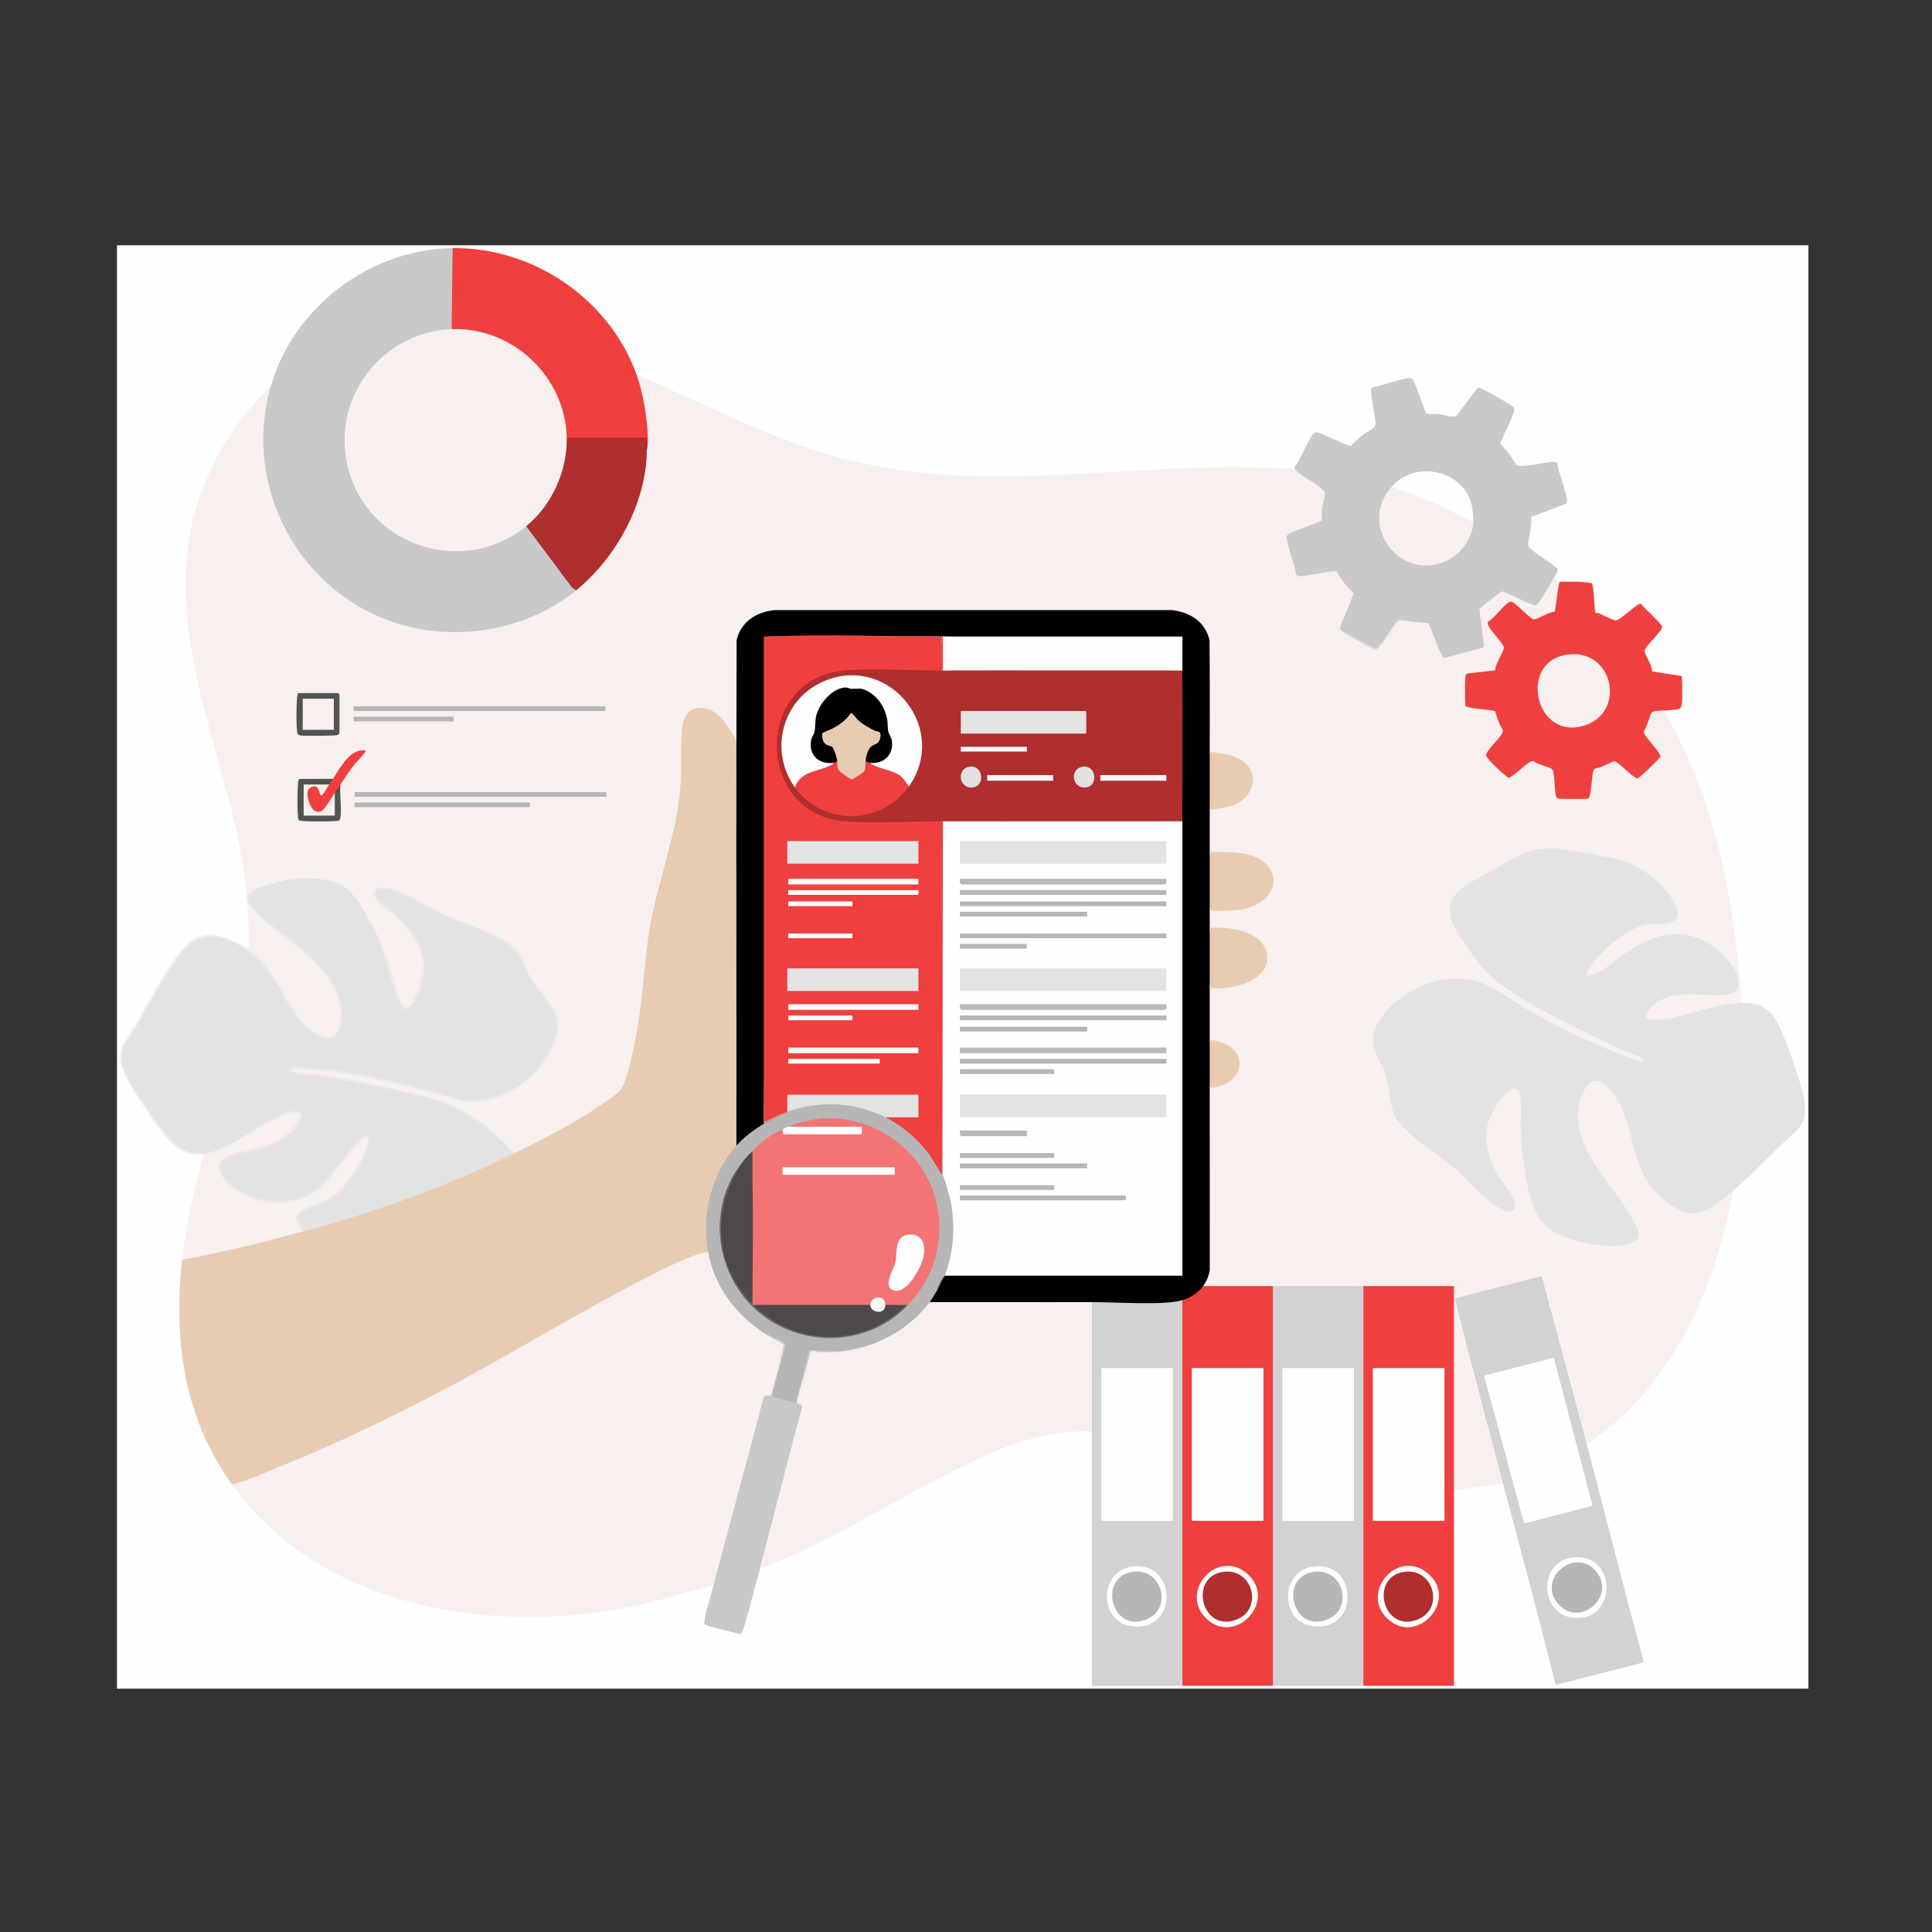 <?xml version="1.0" encoding="UTF-8"?>
<svg id="Layer_2_xA0_Image" xmlns="http://www.w3.org/2000/svg" version="1.1" viewBox="0 0 1117.09 1117.09">
  <rect x="0" y="0" width="1117.09" height="1117.09" fill="#333333" stroke="none"/>
  <!-- Generator: Adobe Illustrator 29.0.0, SVG Export Plug-In . SVG Version: 2.1.0 Build 186)  -->
  <defs>
    <style>
      .st0 {
        fill: #cb8c8c;
      }

      .st1 {
        fill: #b8b8b8;
      }

      .st2 {
        fill: #eeeae9;
      }

      .st3 {
        fill: #bababa;
      }

      .st4 {
        fill: #c9c9c9;
      }

      .st5 {
        fill: #fef9f9;
      }

      .st6 {
        fill: #f0f0f0;
      }

      .st7 {
        fill: #fbf8f8;
      }

      .st8 {
        fill: #535353;
      }

      .st9 {
        fill: #d0cecd;
      }

      .st10 {
        fill: #ef4040;
      }

      .st11 {
        fill: #af2e2e;
      }

      .st12 {
        fill: #e3e3e3;
      }

      .st13 {
        fill: #3b3b3b;
      }

      .st14 {
        fill: #f7f0ee;
      }

      .st15 {
        fill: #e0dddc;
      }

      .st16 {
        fill: #6a6666;
      }

      .st17 {
        fill: #edeae8;
      }

      .st18 {
        fill: #fefdfd;
      }

      .st19 {
        fill: #eee;
      }

      .st20 {
        fill: #f37474;
      }

      .st21 {
        fill: #e7ccb3;
      }

      .st22 {
        fill: #ede9e8;
      }

      .st23 {
        fill: #e3e2e2;
      }

      .st24 {
        fill: #b9b9b9;
      }

      .st25 {
        fill: #f6efed;
      }

      .st26 {
        fill: #b6b6b6;
      }

      .st27 {
        fill: #ef4b4b;
      }

      .st28 {
        fill: #fefefe;
      }

      .st29 {
        fill: #ef3f3f;
      }

      .st30 {
        fill: #d2d2d2;
      }

      .st31 {
        fill: #4e4848;
      }

      .st32 {
        fill: #fbf7f7;
      }

      .st33 {
        fill: #fdfdfd;
      }

      .st34 {
        fill: #fef8f8;
      }
    </style>
  </defs>
  <rect class="st28" x="67.64" y="141.82" width="978" height="834.55"/>
  <path class="st14" d="M368.01,216.5c41.47,17.9,82.15,40,126.47,50.43,77.9,18.33,157.8.76,236.88,3.53,5.28.19,10.54.39,15.82.59.84.07.92-.65,1.35-1.13,4.87,3.91,10.06,7.64,15.57,11.19,1.61,1.02,2.6,2.32,2.97,3.91-1.01,5.57-1.62,11.13-2.16,16.69-6.75,2.73-13.36,5.58-19.82,8.56,1.43,7.33,3.32,14.56,5.65,21.69,7.42-1.05,14.86-1.89,22.32-2.51,3.23,4.55,6.74,9.16,10.52,13.44-2.33,7.25-5.11,14.36-8.33,21.34,6.39,4.25,13.27,8.26,20.39,11.13,3.79-3.5,7-7.7,9.63-12.61,1.68-3.25,3.84-4.57,6.5-3.97,3.81-.81,10.61-.5,14.4.68,3.06,6.61,6.12,13.22,9.2,19.82l21.35-5.81c-.72-7.22-1.5-14.5-2.34-21.83.31-.87,13.04-10.62,14.01-10.71,6.47,2.67,12.93,5.35,19.36,8.04,3.73-4.99,7.06-10.25,9.98-15.79l1.26-.03c.09,2.13.7,2.73,2.45,2.73h17.99c.23,0,1.37.82,1.6,1.13,1.23,1.65,1.54,12.57,1.91,15.54.13,1.07,0,1.33,1.12,1.86,0,1.92-2.27,1.29-2.77-.37-.38-5.34-.94-10.65-1.7-15.93-5.63-.61-11.39-.84-17.01-.46-.72,5.74-1.76,11.35-3.11,16.84-.43.41-10.36,4.29-10.97,4.41-2.41.49-3.06.03-4.93-1.59-3.21-3.3-6.61-6.06-10.2-8.28-4,3.67-8,7.36-12.01,11.08l.36,1.35c3.26,4.12,6.24,8.38,8.92,12.78-1.73,4.86-3.66,9.6-5.79,14.21-5.26.85-10.57,1.52-15.92,2.01-1.22.34-.65,14.77-.54,17.08,5.64.89,11.26,1.88,16.85,2.99l3.04,8.14c1.83,2.2,2.15,4.34.97,6.42-3.25,3.69-6.21,7.54-8.89,11.55-.09,1.02,10.96,11.8,12.15,11.89,4.21-3.45,8.58-6.62,13.11-9.51,4.4,1.33,8.68,3.07,12.85,5.24,1.13,5.33,1.97,10.74,2.52,16.22.59.6,16.04.63,16.78.24.93-5.45,1.92-10.87,2.98-16.26,4.03-2.06,8.72-4.01,13.13-5.36,4.32,3.04,8.5,6.3,12.56,9.77.98-.11,12.44-10.73,12.66-11.57-2.74-3.98-5.66-7.84-8.76-11.59-.66-.94-1.13-1.8-1.01-2.98.06-.65,4.93-11.5,5.47-11.87,1.4-.97,8.44-1.44,10.4-1.31l.86,1.02-3.81.81c29.59,50.51,40.49,109.36,44.77,167.27.11.46.39.68.82.82,1.63.53,5.22.17,7.82.91,1.36.38,3.58,1.17,4.38,2.44l-1.64.4c-8.4-3.66-17.75-1.95-26.41-.09l-20.28,5.44c-4.7,2.27-28.48,5.1-19.02-5.57,6.9-7.78,16.48-9.57,26.45-9.13,23.02,2.59,34.35-.92,16.13-21.25-23.13-20.62-44.28-10.02-65.29,7.31-3.81,2.57-17.23,10.29-12.45.36,2.78-5.77,11.35-13.84,16.4-17.67,10.14-7.68,17.45-9.95,29.65-10,6.94-.69,6.3-5.47,3.43-10.36-7.01-11.96-18.95-21.01-32.39-24.4-10.1-2.54-22.21-4.85-32.56-5.85-12.05-1.17-18.43.9-28.79,6.46-7.1,3.81-15.34,8.37-22.14,12.56-7.4,4.56-12.24,8.41-11.57,17.86.42,5.95,14.55,26.29,19.42,30.94,12.8,12.21,26.32,19.99,41.97,28.03,16.15,8.3,32.6,16.26,49.45,23.3.96,1.48,1.38,3.02-.54,3.87-4.02,1.77-62.52-26.38-69.01-31.48-18.69-13.28-34.82-22.17-57.82-12.61-13.21,5.49-34.12,21.52-26.33,37.65,4.88,8.86,7.37,18.17,8.55,28.35.86,8.87,6.79,14.45,13.21,19.9,15.45,10.7,28.78,22.52,42.02,35.69,5.47,5.59,20.62,12.84,12.21-1.4-11.78-15.82-20.57-32.83-8.84-51.8,4.81-7.77,14.98-18.81,16.55-2.75,0,15.17.25,30.65,3.33,45.97,4.49,22.3,10.55,30.43,33.36,35.12,6.57,1.35,33.92,5.52,28.35-7.68-6.12-10.97-13.15-21.5-21.1-31.6-10.24-14.23-19.06-34.55-7.9-50.69,10.52-15.22,26.06,16.49,26.5,24.67,4.06,20.25,13.83,47.08,38.09,47.9,7.28-1.93,13.74-5.85,19.38-11.76l1.64.04c-8.82,49.32-29.97,101.21-68.68,134.37-5.09,4.36-10.69,7.97-15.82,12.26-9.77-31.77-18.73-63.78-26.86-96.04l-48.18,12.37c8.56,33.04,17.05,66.09,25.47,99.16l1.06,6.85-28.35,4.36c-1.19-39.26-1.43-78.54-.7-117.8-17.2.79-34.44,1.05-51.63-.48-17.44,1.33-34.9,1.35-52.33,0l-.5,1.09h-39.18l-.65-1.09-.41-1.33c1.6-2.48,2.82-5.31,3.16-8.23-.43-34.98-.07-69.95,1.06-104.91l1.26-1.24c19.51-2.4,20.03-23.19.06-25.34l-1.31-1.22c-1.07-9.98-1.07-20,0-29.98,2.42-.97,5.19-1.35,8.3-1.17,39.01-4.64,25.66-36.27-7.37-32.69l-.93-1.02c-1.07-3.25-1.07-6.56,0-9.81l1.54-1.07c11.26,1.14,34.29-1.52,34.25-16.52-.05-15.24-23.59-15.78-34.49-15.55l-1.3-1.2c-1.36-7.99-1.35-15.99,0-23.98l1.02-1.26c9.67-.57,22.9-4.7,22.81-16.35s-14.01-13.71-23.03-14.91l-.81-1.27c-.6-3.56-.97-7.14-1.09-10.74.08-18.06.07-36.13-.27-54.17-.15-7.83-13.36-16.05-20.78-15.79h-229.4c-9.73.9-18.66,6.48-20.93,16.41l-.11,58.18-1.09.66-1.36-.33c-5.88-17.53-29.07-29.53-29.36-2.59-.03,19.58-.26,39.1-5.54,58.2-9.05,31.31-15.77,62.45-17.74,95.14-1.83,14.4-4.3,31.24-9.04,44.72-1.82,5.18-2.87,7.12-7.17,10.39-15.54,11.82-34.76,22.03-52.59,30.72-.62.3-1.32.45-2.03.6s-1.46.22-2.2.28c-.92.43-1.42.24-2.16-.38-3.45-2.85-8.09-7.44-11.28-10.71-.18-.18-.2-.52-.18-.9l-1.25-2.63c-4.34-3.54-8.91-6.76-13.73-9.66-3.04-2.84-.26-3.51,2.55-3.25l6.68-1.41c2.08.31,3.89-.13,5.43-1.33,2.2.57,3.81.28,4.83-.89,17.01-3.79,33.33-25.53,34.98-42.72.41-4.32-1.06-6.69-3.46-10.28-8.48-9.13-14.83-19.31-19.05-30.54-2.79-2.87-5.55-5.72-8.27-8.55-5.47-2.25-10.89-4.8-16.25-7.64-10.93-3.43-21.31-7.93-31.12-13.48l-2.24-.08c-.73.55-1,.28-.55-.55-.35-.28-.52-.65-.67-1.06-1.03-2.82-30.49-16.36-28.35-1.71,2.21,2.64,4.36,5.27,6.46,7.88,2.95,1.09,5.65,2.56,6.81,5.66l9.68,10.39c6.69,8.83,6.29,17.64,3.34,27.69v2.93c.48.18.48.36,0,.55l-1.76,1.72c-2.92,8.05-8.22,7.1-7.7-1.42l-1.67-3.86c-3.77-14.58-9.13-28.68-15.73-42.25l-2.59-2.08c-9.36-24.02-38.45-22.05-58.66-15.41-1.92,2.09-4.13,3.05-6.65,2.9-1.74,1.68-3.04,2.01-3.91,1-6.67-65.03-42.3-130.2-33.72-196.98,4.6-35.85,21.74-68.88,47.9-93.56l.36,2.84c-24.45,97.02,81.18,174.35,166.54,120.61,3.06-2.53,6.3-4.44,9.73-5.7l1.1-2.33c22.06-19.22,37.25-47.08,38.65-76.55l1.14-2.34.32-6.91-.79-.37c-.52-11.53-2.41-23.16-5.94-34.2l.42-2.13Z"/>
  <path class="st21" d="M425.8,429.08c1.61,77.73,1.85,155.57,0,233.3l-.6,2.39c-12.83,15.83-18.04,36.79-15.05,56.86l-.71,2.35c-.69,1.08-1.89,1.64-3.61,1.7-22.44,8.75-44.56,19.66-66.36,32.72-64.22,37.27-130.94,73.93-199.47,99.47-2.81,1.53-4.94,1.42-6.4-.34-27.41-38.46-33.35-82.88-28.35-129.19,2.11-.93,4.26-1.81,6.52-2.32,18.9-4.23,37.58-8.67,56.39-13.28,2.25-.55,4.57-.67,6.87-.76-.07-1.15.39-.73,1.09,0,1.8-1.05,3.63-2.1,5.63-2.72,38.09-9.85,74.05-25.05,109.93-40.82,1.91-.84,3.96-1.3,6.01-1.7.2-.32.56-.5,1.09-.55,17.5-8.65,34.27-17.18,50.33-28.45,2.48-1.74,6.82-4.47,8.82-6.45,4.87-4.81,9.12-28.32,10.47-35.87,3.11-17.5,3.95-34.63,6.24-52.09,3.81-29.1,15.44-55.67,18.46-85.11,1.22-11.87.27-23.37,1.07-34.91.34-4.96,1.78-11.85,7.26-13.45,12.14-3.55,20.19,10.02,24.38,19.2Z"/>
  <path class="st14" d="M409.45,723.98l1.52,2c3.78,17.29,14.51,32.03,28.87,42.16l1.22,2.17c4.19,2.26,8.34,4.56,12.45,6.89.47.66-2.9,13.39-3.73,14.92-.96,4.81-2.15,9.67-3.59,14.57.58,1.4-.45,1.81-3.09,1.23l-.86,1.3c-8.27,31.87-16.85,63.66-25.43,95.45-.61,2.27-1.38,4.5-2.15,6.73s-1.62,4.44-2.49,6.64c.24-1.68-.61-1.08-1.67-.85-15.5,3.41-30.63,9.04-46.75,12.13-82.49,15.81-179.02-.03-230.16-71.78.94.68,1.66.58,2.72.3,6.76-1.76,16.14-6.05,22.89-8.76,34.72-13.9,68.25-30.05,101.23-47.59,37.21-19.8,73.43-42.22,110.83-61.43,8.4-4.31,17.44-9.06,26.2-12.51,3.77-1.48,7.93-3.34,11.98-3.56Z"/>
  <path class="st12" d="M1002.02,688.55c-11.89,10.1-20.68,18.77-36.49,7.87-22.83-15.74-18.64-37.81-29.38-58.93-4.97-9.78-14.82-20.1-21.28-4.73-10.69,25.42,15.02,49.22,27.08,68.71,6.09,9.84,10.3,17.47-5.6,18.72-12.75,1-35.02-2.95-43.92-12.82-10.1-11.21-12.32-39.66-13.09-54.5-.42-8.12,3.19-34.91-10.88-18.01-12.32,14.78-11.32,28.78-2.27,44.79,2.24,3.97,9.16,12.26,9.77,15.84.46,2.71.49,5.02-2.85,5.06-9.14.12-25.71-19.65-32.99-25.91-9.47-8.15-31.05-20.28-34.63-31.88-2.26-7.31-2.3-15.5-4.92-22.88-3.13-8.81-10.06-16.06-5.19-25.93,8.41-17.04,30.5-29.31,49.35-28.04,16.51,1.11,24.59,9.75,38.06,17.54,17.71,10.26,37.19,19.9,56.39,27.01,1.53.57,10.38,4.05,11.04,3.4l-.5-1.95c-12.98-5.53-26.01-11.07-38.58-17.57-18.18-9.41-42.9-21.2-55.76-36.91-4.12-5.03-16.1-22.11-16.87-27.83-1.95-14.56,11.74-19.08,21.58-24.66,17.17-9.75,24-16.76,45.56-13.58,9.27,1.37,22.6,3.74,31.6,6.02,11.26,2.85,25.24,14.06,30.7,24.36,8.34,15.73-9.4,10.87-18.71,13.47-7.8,2.18-18.31,10.56-23.83,16.51-1.4,1.51-9.49,11-7.89,12.54,8.62-.92,15.39-8.58,22.4-13.3,17.92-12.08,35.86-16.18,53.93-1.15,6.44,5.36,20.04,23.35,4.02,25.29-14.11,1.71-31.33-4.76-43.55,7.7-7.83,7.98,3.76,7.21,9.12,6.39,16.34-2.5,41.25-14.66,56.57-6.39,1.66.9,3.9,2.93,5.13,4.41,5.11,6.14,14.81,34.87,16.94,43.56,4.67,19.06-.55,20.06-12.55,31.6-9.16,8.81-17.85,17.98-27.52,26.18Z"/>
  <path class="st14" d="M631.32,752.87l1.09.38v73.63l-1.09.67c-22.7-.66-43.82,5.9-64.15,15.17-42.84,19.53-82.55,47.05-126.86,63.93-1.96,1.6-1.33,6.09-3.06,8.12.29-2.18.6-4.35.98-6.51s.78-4.3,1.32-6.42c7.53-29.53,15.31-59.08,23.25-88.44-2.53-.96-3.28-1.84-2.25-2.65,2.33-9.83,5.1-20.02,7.94-29.61,10.74.62,21.35.71,32-2.66l1.99-1.81c12.78-4.4,24.14-12.05,32.69-22.55l2.39-1.25c31.2-1.76,62.56-1.62,93.77,0Z"/>
  <path class="st4" d="M261.71,143.45l1.09.39c-.18,15.28-.36,30.56-.53,45.84l-1.1.65-1.92,1.2c-39.23,2.87-66.48,40.1-57.04,78.46,10.85,44.1,63.98,62.02,99.73,34.69l2.3-.42,1.1-.35,26.36,35.27c1.28.44,1.76,1.16,1.43,2.15-27.8,22.59-66.97,29.72-101.27,19.77-58.24-16.91-91.98-79.04-75.36-137.51,13.08-46.02,57.4-79.47,105.21-80.13Z"/>
  <path class="st4" d="M748.53,269.92c2.76-3.06,5.76-10.63,8.08-14.54,1.27-2.13,2.44-5.94,5.42-5.28s17.57,7.98,18.86,7.74c2.45-2.29,4.84-4.6,7.49-6.68,1.81-1.42,7.03-3.64,7.02-5.96-.1-3.41-3.46-18.54-2.45-20.53.18-.35.52-.6.86-.79,4.63-.34,18.91-6.3,22.51-5.12,1.46.48,6.92,17.43,8.13,19.94,1.01,1.15,5.9.52,7.7.75,2.66.34,8.32,2.42,10.17.76l11.67-15.59,1.15-.52c2.79.98,19.88,10.3,20.34,11.85.91,3.06-7.07,16.63-8.01,20.52,1.54,1.96,3.55,3.88,5.05,5.84.85,1.12,4.11,6.43,4.68,6.77,2.32,1.39,16.12-1.77,19.88-1.93,1.22-.05,3-.34,3.46.95.2,4.24,6.2,19.11,5.48,22.14-.16.66-.82,1.08-1.42,1.33l-19.14,7.29c-.16,2.93-.32,5.94-.69,8.85-.33,2.58-2.2,7.01-.5,8.81,3.86,4.06,11.58,7.91,15.87,11.94,1.33,1.6-.31,3.16-1.13,4.67-1.25,2.34-9.36,16.44-10.75,16.82-.72.2-1.14.03-1.79-.16-2.78-.79-17.05-8.07-18.18-7.85l-12.95,9.98,2.73,21.32-.43,1.09-22.59,6.14c-2.26-.55-7.27-17.44-9.32-20.14-4.68-.55-9.3-.84-13.95-1.58-2.6-.71-4.72.55-6.38,3.8-2.69,5.05-5.98,9.32-9.89,12.81-7.04-3.02-13.89-6.88-20.26-11.16-.21-.43-.52-.81-.48-1.34l7.93-19.66c-3.61-3.9-7.36-7.87-9.71-12.71-1.72-1.09-17.46,2.62-20.94,2.66-1.33.02-2.38-.12-2.83-1.52-.88-5.98-3.45-11.82-4.67-17.67-.47-2.25-1.53-4.09.88-5.48,2.56-1.49,18.22-6.61,18.84-7.6.32-2.04-.1-4.13.1-6.18.22-2.35,1.78-8.2,1.63-9.81-.1-.99-.76-1.32-1.37-1.91-3.94-3.79-11.3-7.1-15.12-10.89-.69-.69-.83-1.27-.95-2.2Z"/>
  <path class="st10" d="M966.04,410.55c-2.27.29-9.63.12-10.9,1.37s-2.91,9.08-4.84,11.03c-.31,2.22,9.42,11.29,9.77,14.56-1.2,1.86-12.38,12.66-13.38,12.66-3.08-.94-10.95-9.74-13.18-10.06-.46-.07-6.58,2.9-7.83,3.41-2.21.9-3.94.04-4.65,2.98-.6,2.49-1.06,14.64-2.76,15.23-.97.33-14.63.32-16.31.09-1.48-.2-2.05-.43-2.4-1.97-.72-3.19-.64-13.01-1.96-14.94-.92-1.35-8.87-2.85-10.61-4.7-.76-.37-1.32-.13-2.02.17-2.72,1.17-10.75,9.46-12.98,9.4-2.21-1.81-12.38-10.82-12.71-12.92-.39-2.46,7.68-9.71,9.1-12.49s-.2-3.01-1.11-5.27c-1.05-2.58-2.07-5.18-2.75-7.88-5.57-1.47-11.65-.92-17.08-2.82-.52-.74-.45-17.03.03-18.02.22-.45.71-.84,1.2-.98l15.9-1.82c-.34-3.26,5.19-11.09,4.98-13.25s-7.72-9.5-8.85-12.45c-.34-.9-.76-1.61-.17-2.57,3.29-1.43,9.94-10.94,12.67-11.36.91-.14,1.62.23,2.3.76,2.32,1.61,9.2,8.87,11.32,9.43,1.25.33,9.63-4.63,12.03-4.41,1-2.25,1.91-17.04,3.21-17.34,6.1.04,12.19-.24,18.21.8,1.28.9,1.5,14.42,2.12,16.87.19.76,1.25.18,1.65.34,2.28.88,8.77,4.59,10.5,4.28,2.85-.52,12.23-10.04,14.22-9.65,1.76,2.57,11.99,11.35,12.28,13.4.34,2.36-10.38,11.75-10.17,13.96.25,2.65,4.7,8.33,4.28,11.77l17.17,2.73c.44.61.4,13.26.26,15.05-.41,4.99-2.04,4.04-6.56,4.61Z"/>
  <path class="st30" d="M788.33,743.61l1.09.52v229.92l-1.09.68c-17.44.02-34.9,0-52.33,0l-1.09-.52v-229.92l1.09-.68c17.44,0,34.9-.02,52.33,0Z"/>
  <path class="st29" d="M788.33,743.61c17.44.02,34.9-.01,52.34,0-.02,39.42.01,78.87,0,118.29-.02,37.6,0,75.23,0,112.84-17.44,0-34.9-.02-52.34,0v-231.12Z"/>
  <path class="st30" d="M917.53,835.18c10.97,41.54,21.33,83.25,32.61,124.7l-.44,1.49-50.16,12.81c-9.77-38.99-20.3-77.79-30.53-116.65-9.36-35.57-18.99-71.11-27.79-106.82l50.16-12.88c8.69,32.45,17.57,64.88,26.15,97.35Z"/>
  <path class="st29" d="M735.99,743.61v231.12c-17.44,0-34.9.02-52.33,0l-1.09-.52v-221.74l1.09-.68.57-1.32c3.84-1.35,7.36-3.66,9.99-6.78l1.43-.08h40.34Z"/>
  <path class="st30" d="M683.66,751.78v222.95c-17.44-.02-34.9.01-52.34,0,0-49.05,0-98.13,0-147.18v-74.68l1.14-1.09c16.77,1.14,33.42.87,49.97-.81l1.22.81Z"/>
  <path class="st29" d="M368.01,216.5c3.68,10.22,6.07,24.28,6.56,35.14.12,2.56.33,6.08-.57,8.47-.98-1.89-1.32-3.9-1.02-6h-44.65s-.66-1.09-.66-1.09l-1.16-1.87c-1.7-32.98-30.35-60.07-63.41-59.77l-1.94-1.04.55-46.88c46.42-.64,90.57,29.31,106.3,73.04Z"/>
  <path class="st4" d="M500.49,778.49c-9.91,3.15-16.56,3.62-27.01,3.29-1.74-.05-4.05-1.5-5.07.34-.25,3.69-8.39,27.88-7.5,29.09.51.7,3.1.64,2.93,2.32-9.2,33.65-17.56,67.54-26.59,101.23-1,3.72-7.2,28.54-8.4,29.49-.35.27-.69.49-1.15.49-2.44-.68-19.59-4.56-20.19-5.42-.52-.74-.24-2.03-.11-2.9.73-5.04,3.39-13.07,4.78-18.39,9.49-36.41,19.7-72.68,29.04-109.15,1.4-3.89,3.66-.92,4.48-2.03.58-.79,3.57-12.64,4.1-14.74.15-.48.34-.47.55,0l.95.68-3.57,13.82c3.78,1.29,7.63,2.36,11.55,3.18l7.35-28.7c.49-1.39,1.47-1.58,2.94-1.48,10.03.99,19.45.67,29.2-1.97l1.73.84Z"/>
  <path class="st14" d="M148.32,653.12c8.03-7.12,38.64-19.85,19.19,1.86-8.85,6.46-19,10.45-30.44,11.99-18.63,4.28-7.8,17.53,4.16,23.43,16.89,8.34,36.45,5.65,48.81-9.02l11.67-14.83c2.82-3.6,13.83-16.59,10.67-3.88-1.35,5.43-5.16,11.76-8.37,16.36-7.76,11.1-14.62,16.4-27.49,20.05-7.11,3.52-5.15,6.8-1.18,12.43l-.3.48c-23.04,6.4-46.2,12.12-69.78,16.35,2.18-20.19,7.19-40.04,12-59.69.06-1.14,0-.7-.81-.82-3.54-.52-4.46.41-8.47-1.09l.21-.65c8.53,2.14,16.59.96,24.4-3.8l15.73-9.18Z"/>
  <path class="st14" d="M142.87,520.12c3.26,6.14,8.34,10.9,13.99,15.23,12.92,8.74,24.14,19.07,33.65,30.99,6.48,5.93,10.94,31.24.4,33.62-11.36,2.57-25.18-21.05-29.51-29.7-4.53-8.21-10.35-15.11-17.44-20.71-.8-.19-1.25-.49-.55-1.09.9-.57.54-2.07.55-2.99.11-8.79-.66-16.7-1.1-25.35Z"/>
  <path class="st14" d="M142.32,514.12c1.4-.1,2.58-1.7,3.8-1.94,1.06-.21,2.05.52,2.92.26.73-.22,1.24-1.89,2.34-2.61,6.88-4.46,29.9-5.87,37.85-4.18,10.05,2.13,16.94,7.98,22.2,16.51.48.77.39,2.01.98,2.84s2.24,1.2,2.69,2.22c3.45,7.86,7.45,15.79,10.27,24.07,1.93,5.66,3.28,11.31,5.11,17.24.54,1.74,1.93,4.06,2.21,5.41.33,1.54-.44,4.74-.19,5.07.48.65,3.16.79,3.53.46.42-.37,2-6.76,4.97-5.93.31.23.55.45.51.6-2.04,8.62-9.07,13.36-11.74,1.43-4.18-16.52-10.25-32.28-18.21-47.28l-1.62-.53c-10.59-23.72-37.46-21.12-58.7-13.87l-2.37-.32c-2.14.96-3.84,2.55-5.17,4.48l-.83-.12c-.18-1.03-.37-2.12-.55-3.27-.02-.18.02-.37,0-.55Z"/>
  <path class="st2" d="M148.86,513.58l.45,1.16c-6.6,4.51-4.23,7.3.46,12.32,7.87,6.92,16.04,13.47,24.51,19.66,13.44,10.46,31.71,32.75,22.28,50.54-8.19,15.45-30.46-11.76-33.22-20.09-1.78-2.47-2.43-4.77-1.93-6.9-1.28.7-2.47-.06-3.55-2.28-3.32-6.55-8.46-12.18-14.41-16.67l-.58-1.77c-.03-1.02.51-.7,1.09,0,5.01.8,15.66,15.96,17.44,20.71.52.27.92-.11,1.6.88.43.63,1.35,3.66,2.1,4.95,4.54,7.75,11.76,18.57,20.09,22.42,5.59,2.59,9.27.32,10.74-5.44,7.19-28.17-29.76-47.62-46.48-63.48-2.96-2.81-5.18-5.6-6.6-9.48-.02-.36,0-.73,0-1.09-.2-.41-.37-.77,0-1.09,1.09-.99,2.34-3.12,3.52-3.85s1.88-.3,2.47-.52Z"/>
  <path class="st6" d="M143.41,548.46c.16.09.34.84.55,1.09-.34-.05-.74.04-1.09,0l-1.8.09c-18.51-12.1-28.87-8.59-40.59,9.62-9.53,15.72-18.89,31.31-28.1,46.76l-1.47.77c-.59,2.04-.77,4.04-.55,6,1.09.13,1.04.67,0,1.09l.55,2.73c1.41-.18,1.53.02.55,1.09.33.91.33,1.64,0,2.18-6.45-11.54,2.28-19.94,7.64-29.16,7.46-12.84,14.83-26.59,23.53-38.62,12.44-17.2,24.7-12.91,40.79-3.64Z"/>
  <path class="st19" d="M147.77,653.12h.55c-8.95,5.3-17.19,11.87-27.68,14.59l-12.66-.96c-5.65-2.12-10.02-6.42-13.63-11.17-4.15-5.46-22.01-30.75-22.89-35.71-.12-.65.08-1.49,0-2.18l1.36.55c3.96,8.89,9.72,17.1,15.41,25.09,13.25,18.63,20.61,28.94,43.56,17.67l14.32-8.16,1.69.28Z"/>
  <path class="st14" d="M142.87,517.94c0,.36,0,.73,0,1.09-1.07-.94-.41-2.98-.55-4.36.92.59.53,2.24.55,3.27Z"/>
  <path d="M699.47,434.54c1.51,11.23,1.49,22.57,0,33.8,0,7.99,0,16,0,23.98,1.36,11.43,1.35,22.91,0,34.34,0,3.26,0,6.55,0,9.81,1.08,11.62,1.08,23.27,0,34.89,0,9.98,0,20,0,29.98,1.35,9.25,1.36,18.55,0,27.8-.03,34.98,0,69.97.02,104.95-.3,3.24-1.96,6.91-3.84,9.52-2.69,3.74-7.57,6.92-11.99,8.18-10.99,3.12-39.36,1.05-52.33,1.09-31.25.1-62.52-.07-93.77,0-.92-1.48,2.05-6.32,3.82-6l4.91-9.27.67-.96c45.18-.15,90.4-.19,135.66-.12l.32.72c-.61-87.46-.83-174.93.72-262.37-1.71-29.01-1.6-58.2,0-87.22-1.52-6.25-1.27-12.63-.41-18.9-46.02.67-92.05.69-138.06-.72-33.61-.13-67.23-.13-100.85,0-.28,1.17-1.35,1.21-1.78,1.03-.1-.04-.03-.44-.03-.42.14,93.37.17,186.74-.92,280.11,1.12-.03.7.39,0,1.09l-.52,1.56c-4.97,3.01-9.63,6.6-13.66,10.81l-1.63.17c.12-77.76-.16-155.54,0-233.3l.13-59.01c2.54-10.68,11.45-16.22,21.93-17.32h229.55c10.47,1.1,19.39,6.63,21.93,17.32.27,21.48.09,42.98.13,64.46Z"/>
  <path class="st11" d="M327.67,253.02h46.34c-.01,2.35.01,4.73,0,7.09-.18,30.45-17.57,62.27-40.89,81.22l-2.18-1.37-26.72-35.7.8-2.1c13.42-11.89,21.22-29.27,21.56-47.16l1.08-1.98Z"/>
  <path class="st21" d="M699.47,526.66c0-11.44,0-22.9,0-34.34,9.11.82,18.79-.55,27.25,3.55,13.64,6.62,12.29,21.24-.89,27.44-8.23,3.87-17.48,3.44-26.36,3.35Z"/>
  <path class="st21" d="M699.47,571.36c0-11.62,0-23.27,0-34.89,11.95-1.02,34,2.42,33.28,18.28-.39,8.43-9.37,13.14-16.58,15.04-5.25,1.38-11.29,2.05-16.7,1.57Z"/>
  <path class="st14" d="M244.27,521.75c1.49-2.8,4.84.73,6.41,1.49,8.3,4.05,16.26,7.17,24.8,10.09,7,2.39,10.81,5.8,16.8,8.28.9.37,2.21.14,2.6.39.3.19.27,1.39.79,1.94,1.8,1.93,5.8,4.4,7.42,7.02.68,1.11.39,2.41.89,3.47,1.26,2.67,3.89,7.38,5.49,10.32,4.27,7.9,14.83,16.41,16.35,24.57.62,3.33-1.66,7.62-2.48,10.67-.77,2.88-.1,4.37-1.98,7.83-4.17,7.67-13.77,19.85-21.46,24.33-.69.4-6.2,3.22-6.56,3.31-1.09.29-1.9-.36-2.43-.24-.56.13-.55,1.2-1.61,1.64-2.99,1.25-4.14-.64-4.43-.63-.45,0-.9,1.88-1.71,2.12-.67.2-2.46-.6-3.72-.53-2.5.14-6.04,2.95-9.55,1.68-1.2,1.05,6.49,4.81,7.05,5.21,2.05,1.46,3.52,3.21,5.2,4.61,2.13,1.78,3.32.34,3.01,4.89l-1.15-.21c-10.06-8.62-21.19-14.86-33.84-18.61-25.94-7.71-54.17-11.85-80.92-15.46-.73-.38-.99-1.07-.47-1.75,1.65-2.14,30.4,2.14,34.4,2.82,21.27,3.63,42.64,9.18,63,14.93,23.43,4.26,46.19-12.31,54.43-34.08,3.05-8.07,2.95-12.5-1.52-19.75-7.18-8.32-12.96-17.39-17.35-27.21-4.18-8.81-13.14-13.06-21.78-16.65l-22.75-9.17c-4.71-1.97-9.02-4.4-12.94-7.31Z"/>
  <path class="st17" d="M243.72,521.21c.17.09.33.43.55.55,4.67,2.44,9.13,5.34,13.99,7.59,12.68,5.87,35.25,10.77,42.69,22.67,2.3,3.67,3.66,8.93,5.78,12.75,4.94,8.87,17.8,18.8,16.53,29.17-2.16,17.7-20.46,37.37-38,41.58-14.52,3.49-18.33.96-31.49-2.53-21.82-5.79-44.43-11.13-67.08-13.6-5.67-.62-11.42-1.12-17.11-1.15v1.63c1.53.1,3.1-.15,4.63,0,20.24,2.13,40.5,6.47,60.28,11.14,22.17,5.23,33.1,8.4,50.67,23.2,3.68,3.1,7.89,7.3,11.32,10.76.73.74.82,1.54,2.31,1.23-.36.18-.72.36-1.09.55-2.11.71-3.18-.39-4.56-1.84-12.87-14.11-29.63-24.79-48.46-29.56-23.86-6.04-48.72-10.06-72.65-13.4-3.13-.29-8.33-2.31-4.29-5.53,2.08-1.66,23.67,1.03,27.81,1.6,24.25,3.37,48.3,10.06,71.58,16.57,18.24,2.63,36.44-7.13,46.33-22.46,6.02-9.33,11.4-21.04,3.38-30.63-7.38-8.91-13.18-18.56-18.49-28.85-3.23-5.08-8.34-8.21-13.76-10.67-18.38-7.41-36.47-15.66-53.79-24.45-6.66-3.26-19.36-4.62-8.34,4.62,17.64,13.74,29.74,28.8,21,51.92-3.42,9.04-9.81,16.86-14.55,3.6-3.05-8.51-5.75-17.12-8.33-25.79-2.89-8.5-6.06-15.47-10.04-22.83l1.03-.76c7.38,11.69,11.19,22.61,15.65,35.86,1.38,4.09,2.78,12.4,4.83,15.88.25.43,2.09,2.37,2.4,2.52,2.38,1.08,5.92-7.4,6.55-9.02.06-.16-.06-.39,0-.55l-.2-1.98c6.82-18.36-2.12-29.62-14.66-41.91-3.82-2.18-15.58-10.99-9.64-15.78s20.87,3.27,26.66,6.39l.56,1.49Z"/>
  <path class="st21" d="M699.47,468.33c-.01-11.26.02-22.54,0-33.8,7.19,1.49,15.87,1.62,21.29,7.33,6.59,6.96,3.6,16.96-3.88,21.79-5.19,3.35-11.51,3.72-17.41,4.67Z"/>
  <rect class="st26" x="204.47" y="408.37" width="145.56" height="2.73"/>
  <rect class="st26" x="205.01" y="457.98" width="145.56" height="2.73"/>
  <path class="st21" d="M699.47,629.14c0-9.26,0-18.54,0-27.8,23.39,1.78,22.68,25.79,0,27.8Z"/>
  <path class="st29" d="M196.84,453.61c-.31,2.8-1.4,4.43-3.27,4.91-.44,3.09-4.26,9.69-6.86,11.21-7.13,4.17-12.24-9.95-9.16-14.01,2.3-3.03,8.31-1.93,8.39,2.62,1.15-2.27,2.6-3.84,4.36-4.72-.18-1.66.57-2.8,2.18-3.27,3.44-5.09,8.29-14.26,14.28-15.97,1.08-.31,5.07-1.39,4.53.15-.51,1.44-4.96,5.73-6.26,7.38-2.97,3.78-5.51,7.82-8.19,11.7Z"/>
  <rect class="st26" x="205.01" y="463.97" width="101.4" height="2.73"/>
  <path class="st8" d="M172.31,400.74h23.17c.06,0,.82.76.82.82v22.35c0,.09-.84.96-1.1,1.08-1.03.48-18.86.59-21.01.31s-2.26-.96-2.46-2.99c-.46-4.72-.37-13.8,0-18.59.08-1.05.32-1.97.57-2.97Z"/>
  <path class="st8" d="M192.48,450.34c-.73,1.08-1.46,2.19-2.18,3.27l-1.58,1.09c-4.13-.35-8.25-.35-12.35,0l-.79-1.09c.43.05,1.06.19,1.09.49.27,3.1.53,14.05,0,16.7l-1.09.79c.05-.43.19-1.07.49-1.09,2.22-.17,15.41-.4,16.71,0l.79,1.09c-.43-.12-1.05-.29-1.09-.64-.44-3.66-.15-8.99,1.09-12.45,1.05-1.58,2.15-3.28,3.27-4.91-.56,5.9.75,13.1.03,18.83-.1.76-.13,1.41-.79,1.94-1.03.81-21.98.81-23,0-.84-.66-.71-1.55-.8-2.47-.45-4.86-.35-13.65,0-18.59.07-1.01.18-1.99.65-2.9l19.55-.08Z"/>
  <path class="st14" d="M240.99,572.99c-.35-.79-1.01-1.51-1.02-2.43-.06-2.76,2.18-8.63,2.13-11.45-.22-14.4-7.08-17.23-14.99-26.48-.73-.85-.92-2.49-1.53-3.11-.95-.97-4.51-1.82-5.18-2.46-.44-.42-.51-1.65-1.2-2.34-3.2-3.16-7.53-4.99-5.05-10.47,1.85-4.09,7.52-4.16,11.27-3.38,2.6.54,12.35,4.49,14.87,5.85.73.39,3.04,1.8,3.65,2.24.78.57.12,1.6-.22,2.23-6.03-3.17-14.22-7.56-21.05-8.11-2.11-.17-4.57-.4-5.9,1.6-3.48,5.26,6.95,11.16,10.16,14.17,14.71,13.78,21.7,23.7,14.06,44.12Z"/>
  <rect class="st26" x="204.47" y="414.37" width="57.79" height="2.73"/>
  <path class="st15" d="M811.77,358.77c-1.35-.13-2.21-.13-3.32.77-3.58,2.9-7.4,11.64-11.1,15.06-.55.51-.82.96-1.69,1.08-1.69.23-11-5.19-13.15-6.46-1.89-1.11-6.42-3.28-7.27-5l19.91,10.89c.79,0,1.15-.59,1.65-1.06,3.79-3.6,7.19-11.11,11.11-15.05,1.42-1.66,2.76-.41,3.86-.23Z"/>
  <path class="st12" d="M211.56,528.29c.04,3.05,2.83,5.19,4.03,7.69,6.45,13.3,9.29,28.98,14.78,42.46,1.91,4.68,4.29,7.66,8.13,2.7,4.28-5.52,7.28-16.77,6.87-23.7-.77-12.94-9.63-22.12-18.61-30.45-1.86-1.72-14.46-9.89-8.11-12.58s22.4,6.97,28.18,9.95c13.02,6.73,24.79,10.45,37.61,16.36,10.86,5.01,13.93,8.53,19.09,19.06s7.88,12.27,13.79,20.55c6.23,8.72,5.89,13.85,1.72,23.55-8.11,18.88-24.04,30.73-44.54,32.32-7.39.57-13.38-2.39-20.32-4.2-25.62-6.67-55.8-14.44-82.13-14.89-1.39-.02-6.01-.36-4.43,2.21.86,1.41,10.29,2.39,12.59,2.72,21.58,3.1,45.6,7.09,66.79,12.8,17.7,4.77,29.28,13.01,42.78,24.82,2.44,2.14,4.56,6.02,7.91,7.08-39.71,19.5-78.93,33.32-121.57,45.24-4.28-4.23-7.04-9.97.4-12.91,16.02-4.1,24.87-14.12,32.63-28.54,8.53-20.83,2.15-17.21-19.13,10.85-14.04,17.69-42.94,17.86-58.36,2.25-7.9-8-5.63-14.27,5.54-16.72,11.41-1.51,21.52-5.5,30.31-11.95,19.63-22.25-11.56-8.29-19.74-1.85-18.78,10.85-35.59,23.7-52.56,1.59-6.17-8.04-15.12-20.77-20.16-29.45-1.31-2.25-2.78-5.12-3.6-7.57-.09-.27-.41-.57-.55-1.09l-.55-2.73c-.03-.36,0-.73,0-1.09-.22-1.96-.03-3.96.55-6,1.89-5.28,5.49-8.96,8.08-13.45,8.02-13.86,15.58-27.98,24.95-41.01,10.94-15.21,24.87-12.66,38.93-2.78,4.72,3.32,9.4,7.91,12.78,12.57,1.73,2.38,3.46,6.97,5.76,8.14,3.28,8.75,10.63,19.89,17.98,25.9s15.39,7.21,17.84-3.97c4.04-18.44-12.06-35.24-25.19-45.91-6.99-5.67-22.25-15.63-26.68-22.93-3.52-5.81.36-5.79,3.51-9.77,13.08-4.73,26.43-7.35,40.35-4.64,12.33,2.4,16.22,9.65,22.35,19.36Z"/>
  <path class="st26" d="M546.28,737.61l-4.91,9.27c-1.12,1.76-2.65,4.47-3.82,6-9.64,12.54-22.04,20.84-37.07,25.62-5.19.69-10.3,2.36-15.54,2.72-5.74.39-11.4-.64-17.11-.49l-7.69,30.47c-1.97-.74-13.2-2.87-13.59-4.16-.22-.74,3.26-12.85,3.78-14.92,1.17-4.9,2.22-9.88,3.16-14.96-4.1-2.29-8.24-4.57-12.43-6.85-16.25-10.92-27.97-26.78-31.62-46.33-3.99-21.37,1.87-45.15,16.35-61.6,4.02-4.57,10.5-9.55,15.81-12.54,4.29-2.76,8.83-5.13,13.63-7.09.3-.39.61-.77.97-1.08s.7-.61,1.08-.72c11.89-3.42,23.24-4.72,35.49-2.49,6.37,1.16,14.66,3.07,19.15,7.56,6.41,1.16,12.05,5.98,16.79,10.34,6.16,5.66,10.7,12.09,14.83,18.79l.54-199.07,1.09-.68,1.09.52-.06,203.41c5.01,12.59,7.15,26.3,5.59,39.78-.7,6.08-1.73,13.83-5.53,18.48Z"/>
  <path class="st22" d="M147.77,653.12c5.24-3.03,12.06-8.46,18.44-10.18,4.99-1.34,10.87-.98,7.34,5.68-4.15,7.82-15.54,13.91-23.72,16.11-5.53,1.49-13.87,2.16-18.6,4.84-8.16,4.62-.61,13.46,4.57,17.06,14.21,9.88,33.09,10.82,47.37.53,9.87-7.11,15.99-20.72,24.76-28.39s5.15,3.96,3.28,8.46c-3.75,9-13.6,23.41-22.43,27.72-3.38,1.65-14.78,4.67-16.2,7.79-1.54,3.39,2.36,6.51,3.53,9.26-.31.09-.78-.09-1.09,0-1.94-3.84-5.92-6.5-2.43-10.88,2.79-3.51,11.68-5.06,16.09-7.35,8.55-4.44,18.81-19.5,22.35-28.35.46-1.14,2.97-8.31.5-7.69-2,.5-8.63,8.37-10.32,10.41-9.43,11.36-14.97,21.93-30.33,26.36-12.99,3.75-31.69-1.37-40.57-11.65-11.47-13.27,3.96-15.45,13.5-18.14s16.69-3.5,24.35-11.08c1.4-2.7,6.19-6.23,5.15-9.42-.49-1.48-4.13-.95-5.39-.64-4.31,1.05-15.43,7.08-19.61,9.56h-.55Z"/>
  <path class="st9" d="M450.33,792.12h-.55c.54-2.15,3.57-13.88,3.22-14.91-4.4-2.09-7.96-4.22-11.94-6.89l11.96,5.76c.48.26.9.64,1.05,1.17.28,1.02-3.19,12.65-3.74,14.88Z"/>
  <path class="st14" d="M261.16,190.33c35.21-1.38,65.76,27.56,66.51,62.69.41,19.22-8.55,39.13-23.44,51.24-37.89,30.8-95.26,9.96-103.95-38.06-6.99-38.57,21.79-74.34,60.88-75.87Z"/>
  <path class="st14" d="M804.68,281.36l1.11-.61c15.32,5.37,30.35,11.52,44.59,19.34-.11-1.89.28-3.23,1.19-4.02,2.21,11.3-4.66,23.06-14.79,28-26.62,12.99-52.32-20.03-32.09-42.72Z"/>
  <path class="st28" d="M851.56,296.08c.09,1.32.16,3.4,0,4.65-.1.75.3.95-.8.79l-19.55-9.89-26.53-10.26c15.26-17.12,45.36-8.01,46.88,14.72Z"/>
  <path class="st14" d="M905.95,378.53c26.7-3.86,34.28,32.33,11.18,40.62-29.41,10.55-39.76-36.49-11.18-40.62Z"/>
  <rect class="st28" x="741.44" y="791.03" width="41.43" height="88.31"/>
  <path class="st28" d="M760.41,905.65c24.95-2.28,25.6,38.32-1.65,34.6-18.88-2.58-19.11-32.7,1.65-34.6Z"/>
  <rect class="st28" x="793.78" y="791.03" width="41.43" height="88.31"/>
  <path class="st18" d="M802.15,935.83c-15.89-15.34,6.02-40.51,23.25-26.25,18.61,15.4-6.31,42.61-23.25,26.25Z"/>
  <polygon class="st28" points="898.42 785.05 920.8 870.61 881.26 880.94 858.1 795.4 898.42 785.05"/>
  <path class="st28" d="M908.11,900.72c26.88-4.53,27.81,36.79,2.06,34.75-19.84-1.57-20.82-31.59-2.06-34.75Z"/>
  <rect class="st28" x="689.11" y="791.03" width="41.43" height="88.31"/>
  <path class="st18" d="M697.48,935.83c-15.89-15.34,6.02-40.51,23.25-26.25,18.61,15.4-6.31,42.61-23.25,26.25Z"/>
  <rect class="st28" x="636.77" y="791.03" width="41.43" height="88.31"/>
  <path class="st28" d="M655.74,905.65c24.95-2.28,25.6,38.32-1.65,34.6-18.88-2.58-19.11-32.7,1.65-34.6Z"/>
  <path class="st19" d="M70.36,612.78c-1.15-1.36-.03-4.4.55-6,.19,2.09-.57,3.9-.55,6Z"/>
  <path class="st19" d="M70.91,616.6l-.55-2.73c.01.14.45,2.36.55,2.73Z"/>
  <path class="st28" d="M683.66,474.87c.04,87.57-.03,175.17,0,262.74h-137.38c7.1-19.47,6.4-38.83-1.11-58.03l.02-204.16c-.48-.15-.47-.34,0-.55,46.11-1.63,92.36-1.79,138.47,0Z"/>
  <path class="st29" d="M444.34,368.03c33.5-.27,67.02-.18,100.54.27.18,6.53.1,12.98-.24,19.35l-1.58.73c-18.06-.23-36.14-.12-54.23.34-52.56,3.73-50.62,83.49,1.55,85.19,17.76.33,35.5.41,53.21.23l1.6.73v.55l-.55,203.86-7.17-11.62c-6.76-8.95-15.42-16.62-25.53-21.62.11-.43.31-1.07.64-1.09,2.08-.14,16.83-.34,17.64,0,.42.17.63.65.8,1.09-.42-.12-1.04-.29-1.09-.64-.2-1.48-.27-10.43,0-11.65l1.09-.79-.38,1.09h-74.73l-.67-1.09c1.56-.47,1.29,8.59,1.09,9.03l-1.09.78c-4.47,2.32-9.01,4.32-13.63,6,0-93.46,0-186.94,0-280.41.09-.6,2.04-.28,2.74-.31Z"/>
  <path class="st11" d="M544.64,387.66c.1-.49.29-.47.55,0,46.11-1.82,92.36-1.66,138.47,0,.12,29.06-.01,58.15,0,87.22-46.15-.08-92.32.11-138.47,0-18.01-.04-38.82,1.33-56.44.02-52.69-3.9-52.83-83.35,0-87.26,17.46-1.29,38.06.07,55.9.02Z"/>
  <path class="st28" d="M545.19,368.03c46.15-.02,92.32.02,138.47,0,.01,6.53-.03,13.09,0,19.63-46.15.08-92.32-.11-138.47,0-.09-6.48-.33-12.9-.73-19.26l.73-.37Z"/>
  <path class="st27" d="M545.19,368.03v19.62c-.18,0-.36,0-.55,0v-19.08s-100.31-.54-100.31-.54c32.83-1.44,67.78.02,100.85,0Z"/>
  <path class="st0" d="M455.24,642.76l-.55.79c-4.38,1.97-8.9,3.95-13.08,6.3v-1.09c4.67-2.29,8.65-4.33,13.63-6Z"/>
  <path class="st13" d="M541.37,746.88c.58-1.64,3.67-8.97,4.91-9.27-1.37,3.76-2.85,6.05-4.91,9.27Z"/>
  <path class="st25" d="M190.3,453.61c-1.48,2.22-2.51,4.77-4.64,6.54-1.73-2.43-1.04-6.55-5.2-5.21-2.38.76-2.86,2.59-2.65,4.87.37,4.01,2.99,11.77,8.33,8.99,1.57-.82,6.01-8.16,7.43-10.28v13.08h-17.99v-17.99h14.72Z"/>
  <rect class="st14" x="175.03" y="404.01" width="17.99" height="17.99"/>
  <path class="st20" d="M525.02,754.51c-.66.51-1.03.51-1.09,0-3.98,1.07-8.01,1.07-11.99,0l-1.12-.53c-1.33-4.93-5.47-2.21-7.61.53l-.38,1.09h-64.67l-2.55-1.09c-.47.23-.64.03-.55-.55-.72-1.04-.72-1.59,0-1.64-.28-1.12-.54-2.25-.72-3.39s-.35-2.27-.35-3.4c-.05-18.17,0-36.4.14-54.57.02-2.29.46-4.55.94-6.78-.34-4.77-.43-9.57-.27-14.4-1.73-.59-.54-2.81.27-4.13,5.5-5.83,9.8-9.3,17.44-12.54.9-.14,1.35.41,1.34,1.64l43.37-.1-.13-2.09h-40.1s-.66-1.09-.66-1.09c34.72-15.14,75.97,6.61,84.89,42.95,5.46,22.27-.72,43.62-16.2,60.08Z"/>
  <path class="st12" d="M455.24,642.76v-9.81h75.78v13.08h-19.08c-18.41-9.12-37.34-9.76-56.7-3.27Z"/>
  <path class="st28" d="M456.33,651.49h41.98s0,4.36,0,4.36h-45.48s-.31-2.73-.31-2.73c1.01-.43,2.15-2,3.82-1.64Z"/>
  <path class="st31" d="M435.07,665.66v18.53c-1.12.7-1.52-.02-1.65-1.21l-.1-10.57c-7.22,8.13-9.91,17.84-12.39,28.15-.17.72-.65,1.4-1.18,1.93.81,1.89,1.13,3.7-.79,4.92,2.36,2.07,1.68,6.99.81,9.83.44.47.97,1.1,1.05,1.75,1.31,10.71,5.86,22.21,13.51,29.98l.74,3.36v1.64c-4.25-2.86-7.56-7.97-10.18-12.49-13.41-23.1-10.27-52.25,6.91-72.55,1.2-1.57,2.4-2.34,3.27-3.27Z"/>
  <path class="st16" d="M435.07,753.96c.18.18.36.36.55.55l2.44.81c23.42,21.86,60.09,22.12,83.44.02l2.43-.83h1.09c-23.2,24.66-62.66,25.3-87.78,3.01-25.3-22.45-28.7-63.55-5.44-88.59-20.13,26.43-20.5,60.82,3.27,85.04Z"/>
  <path class="st26" d="M759.29,908.9c17.17-2.72,23.6,20.75,8.7,27.23-20.56,8.94-28.83-24.03-8.7-27.23Z"/>
  <path class="st11" d="M811.62,908.9c17.17-2.72,23.6,20.75,8.7,27.23-20.56,8.94-28.83-24.03-8.7-27.23Z"/>
  <path class="st26" d="M922.24,907.87c13.31,14.03-8.34,34.21-21.35,19.44-12.24-13.91,8.74-32.72,21.35-19.44Z"/>
  <path class="st11" d="M706.96,908.9c17.17-2.72,23.6,20.75,8.7,27.23-20.56,8.94-28.83-24.03-8.7-27.23Z"/>
  <path class="st26" d="M654.62,908.9c17.17-2.72,23.6,20.75,8.7,27.23-20.56,8.94-28.83-24.03-8.7-27.23Z"/>
  <rect class="st12" x="555" y="632.95" width="119.39" height="13.08"/>
  <rect class="st12" x="555" y="486.32" width="119.39" height="13.08"/>
  <rect class="st12" x="555" y="559.91" width="119.39" height="13.08"/>
  <rect class="st3" x="555" y="605.7" width="119.39" height="3.27"/>
  <path class="st1" d="M674.39,580.62c.1,1.74.3,3.41-1.88,3.3h-115.62c-2.18.11-1.98-1.56-1.88-3.3h119.39Z"/>
  <path class="st1" d="M674.39,508.12c.1,1.74.3,3.41-1.88,3.3h-115.62c-2.18.11-1.98-1.56-1.88-3.3h119.39Z"/>
  <rect class="st26" x="555" y="587.16" width="119.39" height="2.73"/>
  <rect class="st26" x="555" y="612.24" width="119.39" height="2.73"/>
  <rect class="st26" x="555" y="514.67" width="119.39" height="2.73"/>
  <rect class="st26" x="555" y="521.21" width="119.39" height="2.73"/>
  <rect class="st1" x="555" y="539.74" width="119.39" height="2.73"/>
  <rect class="st26" x="555" y="691.28" width="95.95" height="2.73"/>
  <rect class="st26" x="555" y="672.74" width="73.6" height="2.73"/>
  <rect class="st26" x="555" y="593.7" width="73.6" height="2.73"/>
  <rect class="st26" x="555" y="527.2" width="73.6" height="2.73"/>
  <rect class="st26" x="555" y="685.28" width="54.52" height="2.73"/>
  <rect class="st26" x="555" y="666.75" width="54.52" height="2.73"/>
  <rect class="st26" x="555" y="618.23" width="54.52" height="2.73"/>
  <path class="st24" d="M593.71,653.67v3.27h-37.89c-.83,0-.96-2.49-.82-3.27h38.71Z"/>
  <rect class="st26" x="555" y="545.74" width="38.71" height="2.73"/>
  <rect class="st12" x="455.24" y="486.32" width="75.78" height="13.08"/>
  <rect class="st12" x="455.24" y="559.91" width="75.78" height="13.08"/>
  <rect class="st5" x="455.78" y="508.12" width="75.23" height="3.27"/>
  <rect class="st5" x="455.78" y="580.62" width="75.23" height="3.27"/>
  <rect class="st34" x="455.78" y="605.7" width="75.23" height="3.27"/>
  <rect class="st28" x="455.78" y="514.67" width="75.23" height="2.73"/>
  <rect class="st28" x="455.78" y="612.24" width="52.88" height="2.73"/>
  <rect class="st28" x="455.78" y="521.21" width="37.07" height="2.73"/>
  <rect class="st28" x="455.78" y="539.74" width="37.07" height="2.73"/>
  <rect class="st28" x="455.78" y="587.16" width="37.07" height="2.73"/>
  <path class="st28" d="M525.56,454.7h-1.37c-3.47-5.49-8.88-8.79-16.22-9.89-2.85-.59-4.62-1.84-5.31-3.74l.99-1c10.2.48,13.68-8.97,8.9-16.96.22-11.93-6.83-25.72-20.42-23.77-12.76-3.13-20.87,13.16-20.14,24.14-5,8.35-.93,17.49,9.45,16.6l1.05,1c.19,1.26-.62,2.17-2.43,2.73-6.47,1.61-12.17,4.18-17.12,7.72-.92,1.81-2.04,3.05-3.35,3.72-15.61-21.89-6.76-52.46,18.39-62.01,37.18-14.12,70.72,28.61,47.57,61.47Z"/>
  <path class="st29" d="M500.49,439.99c1.01-1.23,2.63-.49,2.18,1.09,5.61,3.63,10.86,3.59,16.18,6.44,3.47,1.86,4.44,4.22,6.72,7.19-15.88,22.53-49.92,23.03-65.96.55,3.75-10.71,15.51-8.59,22.9-14.17-.34-1.58.31-2,1.64-1.09l1.14.92c-2.17,2.94,6.13,8.67,7.38,8.57,2.12-.18,8.5-5.22,6.69-8.5l1.14-1Z"/>
  <rect class="st12" x="555.55" y="411.1" width="72.51" height="13.08"/>
  <rect class="st32" x="636.23" y="448.16" width="38.16" height="3.27"/>
  <rect class="st32" x="570.81" y="448.16" width="38.16" height="3.27"/>
  <path class="st23" d="M625.74,443.36c7.96-1.5,9.36,10.32,3.02,11.77-8.66,1.98-10.8-10.3-3.02-11.77Z"/>
  <path class="st23" d="M560.32,443.36c7.96-1.5,9.36,10.32,3.02,11.77-8.66,1.98-10.8-10.3-3.02-11.77Z"/>
  <rect class="st33" x="555.55" y="431.81" width="38.16" height="2.73"/>
  <path class="st31" d="M503.21,754.51l1.13.47c.95,2.97,6,3.55,6.48.02l1.11-.49h11.99c-24.79,24.72-63.36,24.49-88.31,0h67.6Z"/>
  <path class="st31" d="M435.07,684.19c.63,22.49,0,45.58,0,68.14-.48-2.58-2.88-3.45-3.83-4.77-4.65-6.41-8.69-14.78-10.65-22.46-.48-1.89-.29-4.25-.93-6.16-.27-.8-1.37-1.43-1.37-1.76,0-.27.86-.93.94-1.67.14-1.31.26-5.99-.26-6.81-.35-.56-1.86-.25-1.37-1.88,3.62-1.2.41-4.4.57-4.64.18-.27,1.28-.03,1.93-2.71,1.84-7.57,2.92-12.85,6.88-19.83,1.87-3.3,4.87-7.55,7.53-10.18.14,4.45-.16,8.94-.02,13.4.02.7.57,1.25.57,1.32Z"/>
  <path class="st28" d="M525.92,713.82c7.28-.29,9.22,5.73,8.24,11.94s-9.35,22.16-16.93,20.46c-7.62-1.71-.44-12.05.46-16.21,1.28-5.98-.83-15.83,8.23-16.19Z"/>
  <rect class="st28" x="452.51" y="674.92" width="64.87" height="4.36"/>
  <path class="st7" d="M511.93,754.51c.01,5.99-8.72,4.58-8.72,0,0-5.05,8.71-6.4,8.72,0Z"/>
  <path d="M502.67,441.08c-.67-.43-1.48-.69-2.18-1.09-2.23-1.59.75-7.65,2.61-9.26,3.58-1.17,5.22-3.29,4.92-6.36-5.98-2.03-11.73-5.56-15.66-10.63-4,5.27-9.93,8.56-15.99,10.77.06,1.94.27,4.3,2.25,5.21,2.3.65,2.95.88,4.3,2.86.84,1.24,2.88,6.7,1.21,7.4-.54.37-1.12.7-1.64,1.09-8.58,1.02-14.84-3.77-13.58-12.76.28-2.03,1.7-3.54,2.01-5.07.61-2.97.29-6.52,1.13-9.78,1.74-6.81,9.66-16.11,17.2-15.95.98.02,2.04.72,2.97.75,5.05.11,5.82-.9,10.62,2.03,5.39,3.3,9,9.35,10.12,15.5.4,2.18.16,5.23.73,7.45.43,1.67,1.72,3.05,2,5.08,1.13,8.25-5,13.78-13.03,12.76Z"/>
  <path class="st21" d="M484.13,439.99c-.19-1.68-1.86-6.9-2.85-8.04-.73-.83-3.64-.59-5.01-2.9-.71-1.19-1.24-3.79-.79-5.07.16-.47,5.1-2.33,6.29-2.97,4-2.15,7.77-4.95,10.27-8.82.75,0,3.29,3.44,4.34,4.38,2.47,2.2,6.03,4.2,9,5.71,2.11,1.08,4.18.06,3.72,3.67-.61,4.79-3.74,4.06-5.61,5.88s-2.75,5.73-3.01,8.16c-.22,2.09.42,4.37-1.08,6.28-.42.53-6.4,4.44-6.83,4.44-.72,0-7.04-4.41-7.61-5.29-1.33-2.06-.6-3.37-.84-5.43Z"/>
</svg>